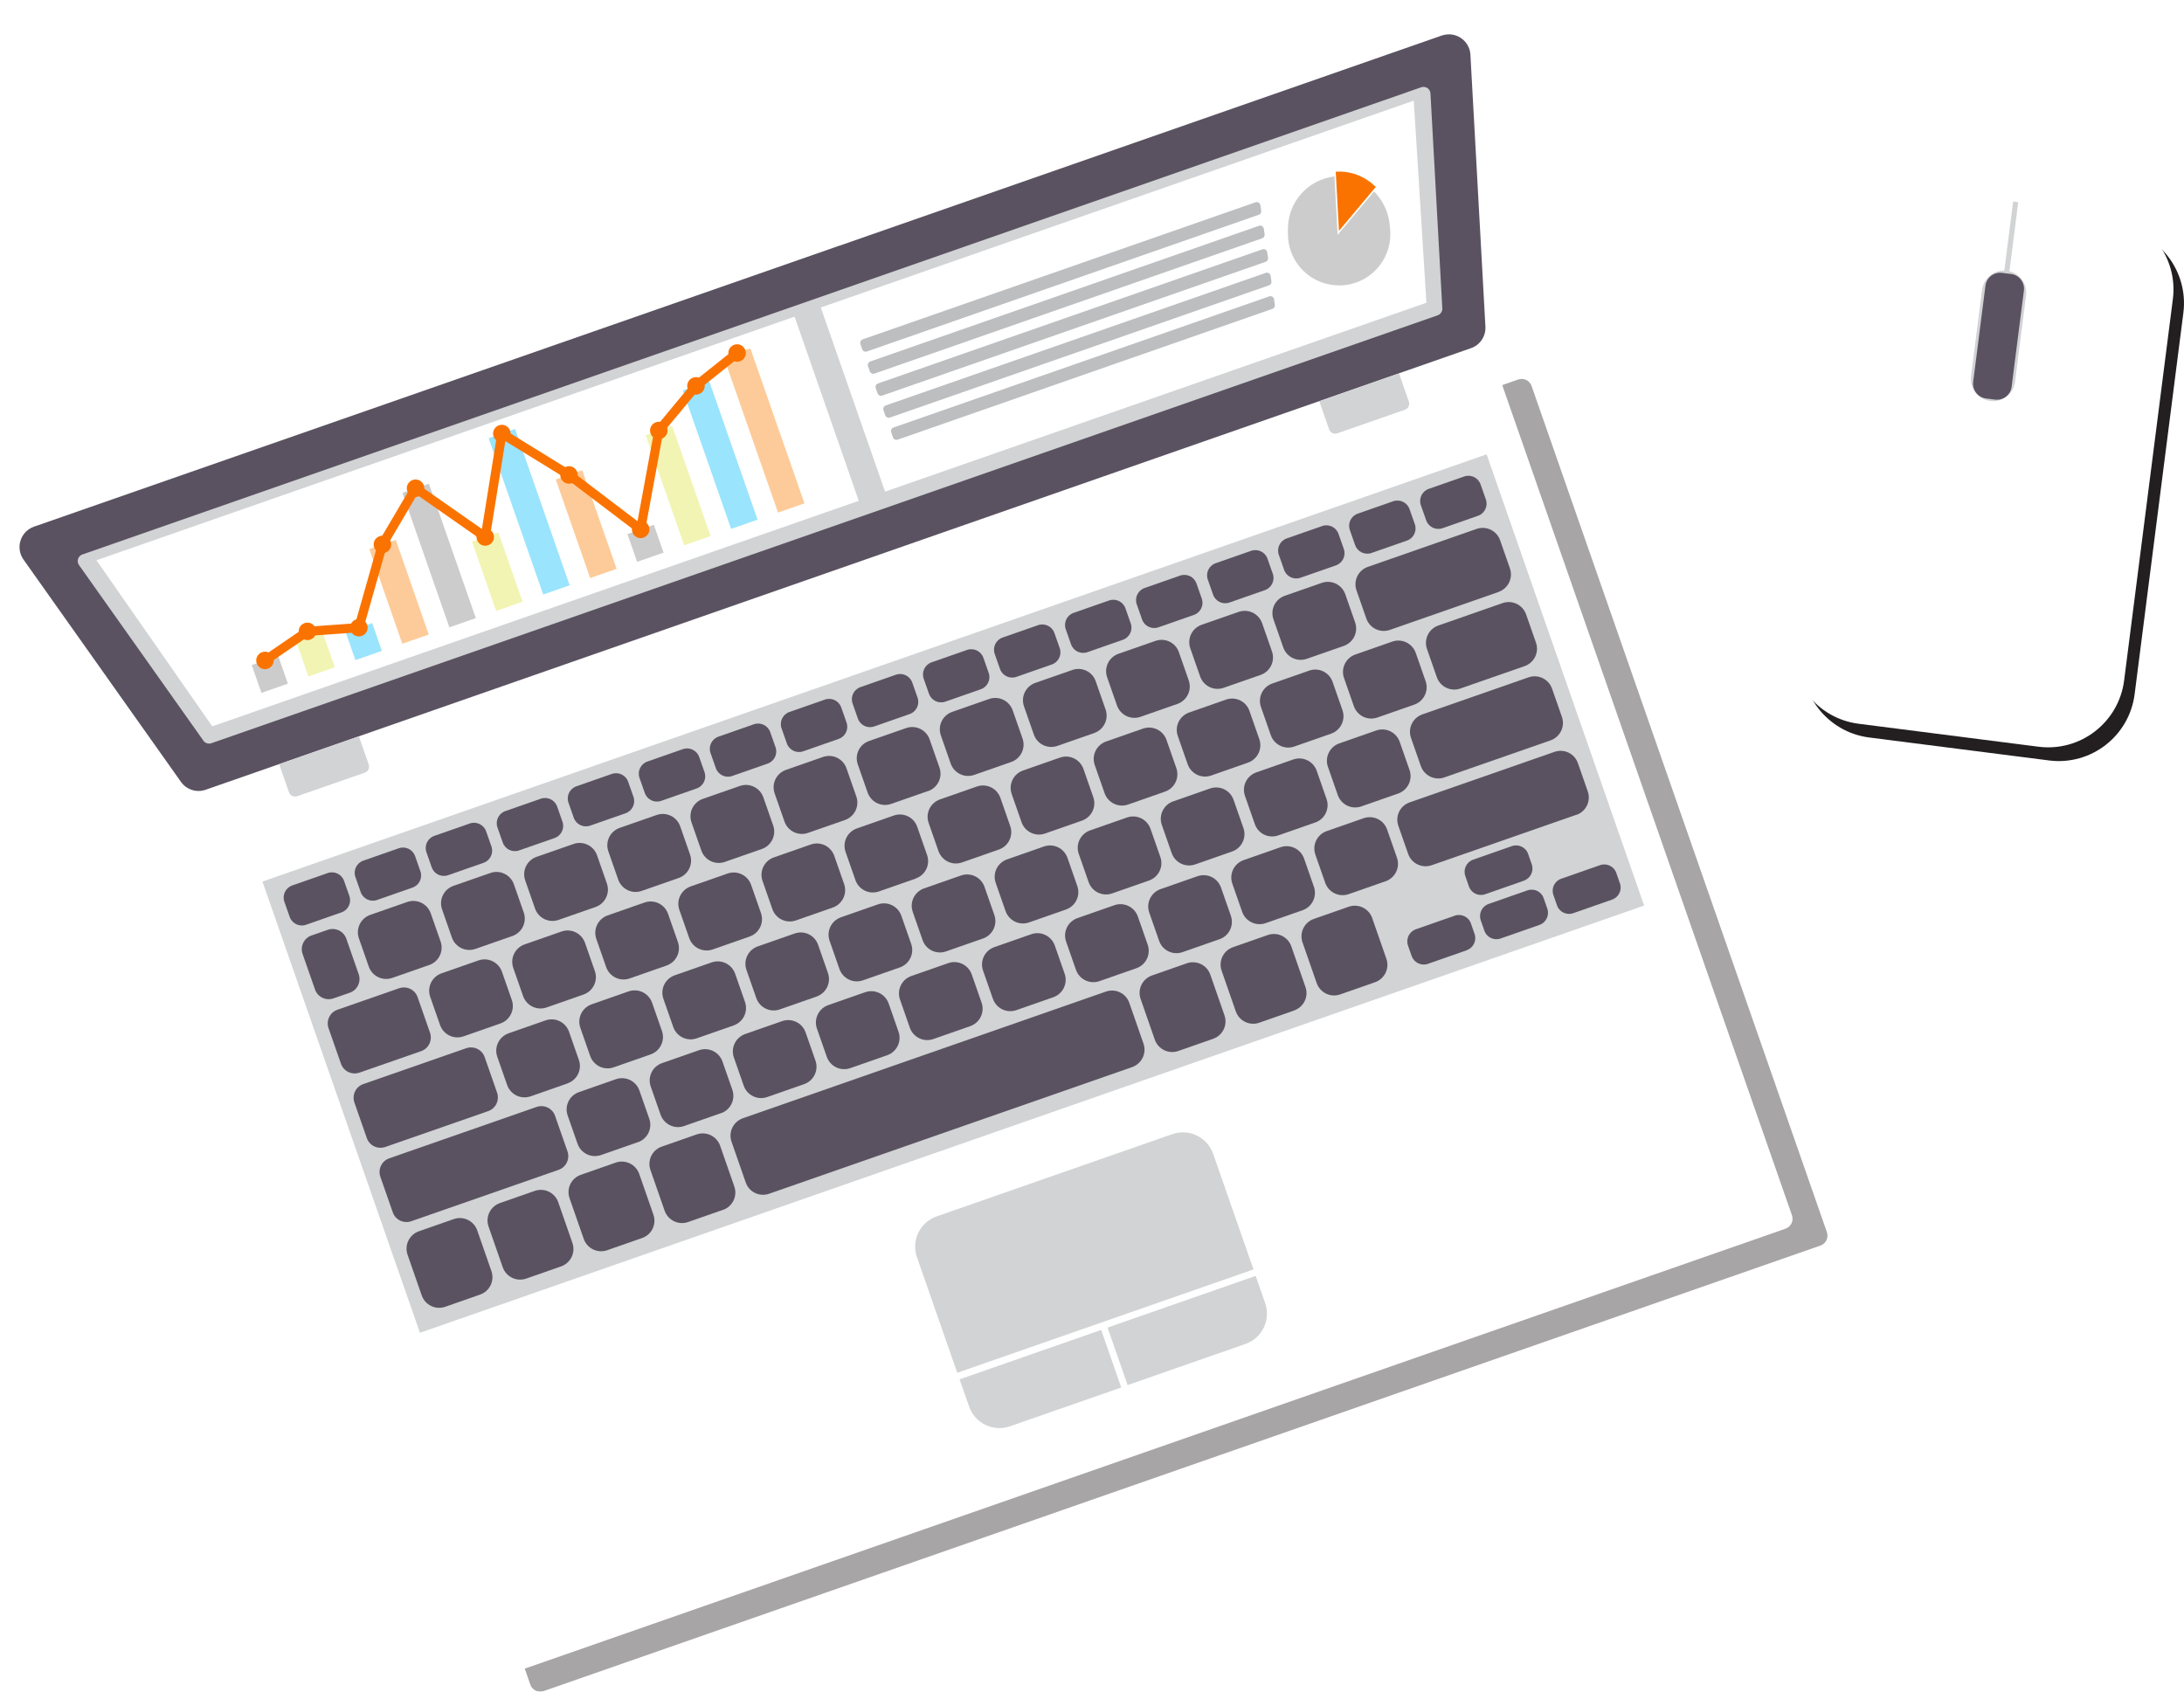 <svg id="kv_illust02" xmlns="http://www.w3.org/2000/svg" viewBox="0 0 243.23 188.41">
  <defs>
    <style>
      #kv_illust02 .cls-1 {
        isolation: isolate;
        opacity: 1;
      }

      #kv_illust02 .cls-2 {
        opacity: .4;
      }

      #kv_illust02 .cls-3 {
        fill: #f2f4b3;
      }

      #kv_illust02 .cls-3,
      #kv_illust02 .cls-4,
      #kv_illust02 .cls-5,
      #kv_illust02 .cls-6,
      #kv_illust02 .cls-7,
      #kv_illust02 .cls-8,
      #kv_illust02 .cls-9,
      #kv_illust02 .cls-10,
      #kv_illust02 .cls-11,
      #kv_illust02 .cls-12 {
        stroke-width: 0px;
      }

      #kv_illust02 .cls-4 {
        fill: #fa7300;
      }

      #kv_illust02 .cls-5 {
        fill: #9ae4fd;
      }

      #kv_illust02 .cls-6 {
        fill: #5a5261;
      }

      #kv_illust02 .cls-7 {
        fill: #231f20;
      }

      #kv_illust02 .cls-8 {
        fill: #d1d3d4;
      }

      #kv_illust02 .cls-9 {
        fill: #ccc;
      }

      #kv_illust02 .cls-10 {
        fill: #bcbec0;
      }

      #kv_illust02 .cls-11 {
        fill: #fff;
      }

      #kv_illust02 .cls-12 {
        fill: #fdcb99;
      }
    </style>
  </defs>
  <g id="_レイヤー_1-2">
    <g class="obj">
      <g id="_グループ_249" class="cls-2">
        <g id="_パス_3468">
          <path class="cls-7" d="m202.74,138.73l-142.19,49.62c-.61.21-1.28-.11-1.49-.72,0,0,0,0,0,0L26.17,93.38c-.21-.61.11-1.28.72-1.49l142.19-49.62c.61-.21,1.28.11,1.49.72l32.89,94.25c.21.61-.11,1.28-.72,1.49" />
        </g>
      </g>
      <g id="_パス_3469">
        <path class="cls-11" d="m198.86,136.85l-142.19,49.62c-.61.21-1.28-.11-1.49-.72L22.29,91.5c-.21-.61.11-1.28.72-1.49l142.18-49.62c.61-.21,1.28.11,1.49.72l32.89,94.25c.21.61-.11,1.28-.72,1.49" />
      </g>
      <g id="_パス_3470">
        <path class="cls-8" d="m139.6,141.39l-4.49-12.87c-.65-1.86-2.68-2.85-4.55-2.2,0,0,0,0,0,0l-26.24,9.16c-1.86.65-2.85,2.68-2.2,4.55,0,0,0,0,0,0l4.49,12.87,32.99-11.51Z" />
      </g>
      <g id="_パス_3471">
        <path class="cls-8" d="m122.63,148.13l-15.76,5.5,1.06,3.03c.65,1.86,2.68,2.85,4.55,2.2,0,0,0,0,0,0l12.39-4.32-2.23-6.41Z" />
      </g>
      <g id="_パス_3472">
        <path class="cls-8" d="m123.35,147.87l2.23,6.4,13.12-4.58c1.86-.65,2.85-2.68,2.2-4.55,0,0,0,0,0,0l-1.06-3.03-16.5,5.76Z" />
      </g>
      <g id="_長方形_1242">
        <rect class="cls-8" x="33.96" y="72.91" width="144.4" height="53.23" transform="translate(-26.86 40.54) rotate(-19.24)" />
      </g>
      <g id="_パス_3473">
        <path class="cls-6" d="m38.03,101.62l-3.95,1.38c-.74.26-1.56-.13-1.82-.88,0,0,0,0,0,0l-.59-1.68c-.26-.74.13-1.56.88-1.82,0,0,0,0,0,0l3.95-1.38c.74-.26,1.56.13,1.82.88,0,0,0,0,0,0l.59,1.68c.26.74-.13,1.56-.88,1.82,0,0,0,0,0,0" />
      </g>
      <g id="_パス_3474">
        <path class="cls-6" d="m45.94,98.86l-3.95,1.38c-.74.26-1.56-.13-1.82-.88,0,0,0,0,0,0l-.59-1.68c-.26-.74.13-1.56.88-1.82,0,0,0,0,0,0l3.95-1.38c.74-.26,1.56.13,1.82.88,0,0,0,0,0,0l.59,1.68c.26.74-.13,1.56-.88,1.82,0,0,0,0,0,0" />
      </g>
      <g id="_パス_3475">
        <path class="cls-6" d="m53.85,96.1l-3.95,1.38c-.74.26-1.56-.13-1.82-.88,0,0,0,0,0,0l-.59-1.68c-.26-.74.13-1.56.88-1.82,0,0,0,0,0,0l3.95-1.38c.74-.26,1.56.13,1.82.88,0,0,0,0,0,0l.59,1.68c.26.74-.13,1.56-.88,1.82,0,0,0,0,0,0" />
      </g>
      <g id="_パス_3476">
        <path class="cls-6" d="m61.76,93.34l-3.95,1.38c-.74.26-1.56-.13-1.82-.88,0,0,0,0,0,0l-.59-1.68c-.26-.74.13-1.56.88-1.82,0,0,0,0,0,0l3.95-1.38c.74-.26,1.56.13,1.82.88l.59,1.68c.26.74-.13,1.56-.88,1.82,0,0,0,0,0,0" />
      </g>
      <g id="_パス_3477">
        <path class="cls-6" d="m69.67,90.58l-3.95,1.38c-.74.26-1.56-.13-1.82-.88,0,0,0,0,0,0l-.59-1.68c-.26-.74.13-1.56.88-1.82,0,0,0,0,0,0l3.95-1.38c.74-.26,1.56.13,1.82.88,0,0,0,0,0,0l.59,1.68c.26.74-.13,1.56-.88,1.82,0,0,0,0,0,0" />
      </g>
      <g id="_パス_3478">
        <path class="cls-6" d="m77.58,87.82l-3.95,1.38c-.74.26-1.56-.13-1.82-.88,0,0,0,0,0,0l-.59-1.68c-.26-.74.13-1.56.88-1.82,0,0,0,0,0,0l3.95-1.38c.74-.26,1.56.13,1.82.88l.59,1.68c.26.74-.13,1.56-.88,1.82,0,0,0,0,0,0" />
      </g>
      <g id="_パス_3479">
        <path class="cls-6" d="m85.49,85.05l-3.95,1.38c-.74.26-1.56-.13-1.82-.88,0,0,0,0,0,0l-.59-1.68c-.26-.74.13-1.56.88-1.82,0,0,0,0,0,0l3.95-1.38c.74-.26,1.56.13,1.82.88,0,0,0,0,0,0l.59,1.68c.26.74-.13,1.56-.88,1.82,0,0,0,0,0,0" />
      </g>
      <g id="_パス_3480">
        <path class="cls-6" d="m93.4,82.3l-3.95,1.38c-.74.26-1.56-.13-1.82-.88,0,0,0,0,0,0l-.59-1.68c-.26-.74.13-1.56.88-1.82,0,0,0,0,0,0l3.95-1.38c.74-.26,1.56.13,1.82.88,0,0,0,0,0,0l.59,1.68c.26.74-.13,1.56-.88,1.82" />
      </g>
      <g id="_パス_3481">
        <path class="cls-6" d="m101.31,79.53l-3.95,1.38c-.74.26-1.56-.13-1.82-.88,0,0,0,0,0,0l-.59-1.68c-.26-.74.13-1.56.88-1.82,0,0,0,0,0,0l3.95-1.38c.74-.26,1.56.13,1.82.88,0,0,0,0,0,0l.59,1.68c.26.74-.13,1.56-.88,1.82,0,0,0,0,0,0" />
      </g>
      <g id="_パス_3482">
        <path class="cls-6" d="m109.23,76.77l-3.95,1.38c-.74.26-1.56-.13-1.82-.88,0,0,0,0,0,0l-.59-1.68c-.26-.74.13-1.56.88-1.82,0,0,0,0,0,0l3.95-1.38c.74-.26,1.56.13,1.82.88l.59,1.68c.26.74-.13,1.56-.88,1.82,0,0,0,0,0,0" />
      </g>
      <g id="_パス_3483">
        <path class="cls-6" d="m117.14,74.01l-3.95,1.38c-.74.26-1.56-.13-1.82-.88,0,0,0,0,0,0l-.59-1.68c-.26-.74.13-1.56.88-1.82,0,0,0,0,0,0l3.95-1.38c.74-.26,1.56.13,1.82.88,0,0,0,0,0,0l.59,1.68c.26.74-.13,1.56-.88,1.82,0,0,0,0,0,0" />
      </g>
      <g id="_パス_3484">
        <path class="cls-6" d="m125.05,71.26l-3.95,1.38c-.74.26-1.56-.13-1.82-.88,0,0,0,0,0,0l-.59-1.68c-.26-.74.13-1.56.88-1.82,0,0,0,0,0,0l3.95-1.38c.74-.26,1.56.13,1.82.88,0,0,0,0,0,0l.59,1.68c.26.74-.13,1.56-.88,1.82,0,0,0,0,0,0" />
      </g>
      <g id="_パス_3485">
        <path class="cls-6" d="m132.96,68.49l-3.95,1.38c-.74.26-1.56-.13-1.82-.88,0,0,0,0,0,0l-.59-1.68c-.26-.74.13-1.56.88-1.82,0,0,0,0,0,0l3.95-1.38c.74-.26,1.56.13,1.82.88,0,0,0,0,0,0l.59,1.68c.26.74-.13,1.56-.88,1.82,0,0,0,0,0,0" />
      </g>
      <g id="_パス_3486">
        <path class="cls-6" d="m140.87,65.73l-3.95,1.38c-.74.26-1.56-.13-1.82-.88,0,0,0,0,0,0l-.59-1.68c-.26-.74.13-1.56.88-1.82,0,0,0,0,0,0l3.95-1.38c.74-.26,1.56.13,1.82.88,0,0,0,0,0,0l.59,1.68c.26.74-.13,1.56-.88,1.82,0,0,0,0,0,0" />
      </g>
      <g id="_パス_3487">
        <path class="cls-6" d="m148.78,62.97l-3.95,1.38c-.74.26-1.56-.13-1.82-.88,0,0,0,0,0,0l-.59-1.68c-.26-.74.13-1.56.88-1.82,0,0,0,0,0,0l3.95-1.38c.74-.26,1.56.13,1.82.88,0,0,0,0,0,0l.59,1.68c.26.74-.13,1.56-.88,1.82,0,0,0,0,0,0" />
      </g>
      <g id="_パス_3488">
        <path class="cls-6" d="m156.69,60.21l-3.95,1.38c-.74.26-1.56-.13-1.82-.88,0,0,0,0,0,0l-.59-1.68c-.26-.74.13-1.56.88-1.82l3.95-1.38c.74-.26,1.56.13,1.82.88,0,0,0,0,0,0l.59,1.68c.26.74-.13,1.56-.88,1.82,0,0,0,0,0,0" />
      </g>
      <g id="_パス_3489">
        <path class="cls-6" d="m164.6,57.45l-3.95,1.38c-.74.26-1.56-.13-1.82-.88,0,0,0,0,0,0l-.59-1.68c-.26-.74.13-1.56.88-1.82,0,0,0,0,0,0l3.95-1.38c.74-.26,1.56.13,1.82.88,0,0,0,0,0,0l.59,1.68c.26.74-.13,1.56-.88,1.82,0,0,0,0,0,0" />
      </g>
      <g id="_パス_3490">
        <path class="cls-6" d="m53.47,144.19l-3.89,1.36c-1.07.37-2.23-.19-2.61-1.26,0,0,0,0,0,0l-1.58-4.54c-.37-1.07.19-2.23,1.26-2.61,0,0,0,0,0,0l3.89-1.36c1.07-.37,2.23.19,2.61,1.26,0,0,0,0,0,0l1.58,4.54c.37,1.07-.19,2.23-1.26,2.61,0,0,0,0,0,0" />
      </g>
      <g id="_パス_3491">
        <path class="cls-6" d="m62.49,141.05l-3.89,1.36c-1.07.37-2.23-.19-2.61-1.26l-1.58-4.54c-.37-1.07.19-2.23,1.26-2.61,0,0,0,0,0,0l3.89-1.36c1.07-.37,2.23.19,2.61,1.26,0,0,0,0,0,0l1.58,4.54c.37,1.07-.19,2.23-1.26,2.61,0,0,0,0,0,0" />
      </g>
      <g id="_パス_3492">
        <path class="cls-6" d="m71.51,137.89l-3.89,1.36c-1.07.37-2.23-.19-2.61-1.26,0,0,0,0,0,0l-1.58-4.54c-.37-1.07.19-2.23,1.26-2.6l3.89-1.36c1.07-.37,2.23.19,2.61,1.26l1.58,4.54c.37,1.07-.19,2.23-1.26,2.6,0,0,0,0,0,0" />
      </g>
      <g id="_パス_3493">
        <path class="cls-6" d="m80.52,134.75l-3.89,1.36c-1.07.37-2.23-.19-2.61-1.26,0,0,0,0,0,0l-1.58-4.54c-.37-1.07.19-2.23,1.26-2.6,0,0,0,0,0,0l3.89-1.36c1.07-.37,2.23.19,2.61,1.26l1.58,4.54c.37,1.07-.19,2.23-1.26,2.61,0,0,0,0,0,0" />
      </g>
      <g id="_パス_3494">
        <path class="cls-6" d="m135.11,115.7l-3.89,1.36c-1.07.37-2.23-.19-2.61-1.26,0,0,0,0,0,0l-1.58-4.54c-.37-1.07.19-2.23,1.26-2.61,0,0,0,0,0,0l3.89-1.36c1.07-.37,2.23.19,2.61,1.26l1.58,4.54c.37,1.07-.19,2.23-1.26,2.61,0,0,0,0,0,0" />
      </g>
      <g id="_パス_3495">
        <path class="cls-6" d="m144.13,112.55l-3.89,1.36c-1.07.37-2.23-.19-2.61-1.26,0,0,0,0,0,0l-1.58-4.54c-.37-1.07.19-2.23,1.26-2.61,0,0,0,0,0,0l3.89-1.36c1.07-.37,2.23.19,2.61,1.26,0,0,0,0,0,0l1.58,4.54c.37,1.07-.19,2.23-1.26,2.6" />
      </g>
      <g id="_パス_3496">
        <path class="cls-6" d="m153.14,109.4l-3.89,1.36c-1.07.37-2.23-.19-2.61-1.26,0,0,0,0,0,0l-1.58-4.54c-.37-1.07.19-2.23,1.26-2.61,0,0,0,0,0,0l3.89-1.36c1.07-.37,2.23.19,2.61,1.26,0,0,0,0,0,0l1.58,4.54c.37,1.07-.19,2.23-1.26,2.61,0,0,0,0,0,0" />
      </g>
      <g id="_パス_3497">
        <path class="cls-6" d="m126.09,118.85l-40.44,14.11c-1.07.37-2.23-.19-2.6-1.26,0,0,0,0,0,0l-1.58-4.54c-.37-1.07.19-2.23,1.26-2.61,0,0,0,0,0,0l40.44-14.11c1.07-.37,2.23.19,2.6,1.26l1.58,4.54c.37,1.07-.19,2.23-1.26,2.61,0,0,0,0,0,0" />
      </g>
      <g id="_パス_3498">
        <path class="cls-6" d="m169.72,98.09l-4.32,1.51c-.74.26-1.56-.13-1.81-.88h0l-.4-1.15c-.26-.74.13-1.56.87-1.82,0,0,0,0,0,0l4.32-1.51c.74-.26,1.56.13,1.81.88h0l.4,1.15c.26.74-.13,1.56-.88,1.82" />
      </g>
      <g id="_パス_3499">
        <path class="cls-6" d="m171.44,103.02l-4.32,1.51c-.74.26-1.56-.13-1.81-.88h0l-.4-1.15c-.26-.74.13-1.56.88-1.82l4.32-1.51c.74-.26,1.56.13,1.81.88h0l.4,1.15c.26.74-.13,1.56-.88,1.82" />
      </g>
      <g id="_パス_3500">
        <path class="cls-6" d="m163.35,105.84l-4.32,1.51c-.74.26-1.56-.13-1.82-.88l-.4-1.15c-.26-.74.13-1.56.88-1.82l4.32-1.51c.74-.26,1.56.13,1.81.88h0l.4,1.15c.26.74-.13,1.56-.88,1.81h0" />
      </g>
      <g id="_パス_3501">
        <path class="cls-6" d="m179.53,100.2l-4.32,1.51c-.74.26-1.56-.13-1.81-.88h0l-.4-1.15c-.26-.74.13-1.56.88-1.81l4.32-1.51c.74-.26,1.56.13,1.81.88h0l.4,1.15c.26.74-.13,1.55-.88,1.81" />
      </g>
      <g id="_パス_3502">
        <path class="cls-6" d="m38.95,110.57l-1.81.63c-.85.29-1.77-.15-2.06-1h0s-1.38-3.95-1.38-3.95c-.29-.85.15-1.77,1-2.06,0,0,0,0,0,0l1.81-.63c.85-.29,1.77.15,2.06,1h0s1.38,3.95,1.38,3.95c.29.85-.15,1.77-1,2.06,0,0,0,0,0,0" />
      </g>
      <g id="_パス_3503">
        <path class="cls-6" d="m47.81,107.48l-4.13,1.44c-1.07.37-2.23-.19-2.61-1.26l-1.1-3.15c-.37-1.07.19-2.23,1.26-2.61,0,0,0,0,0,0l4.13-1.44c1.07-.37,2.23.19,2.61,1.26,0,0,0,0,0,0l1.1,3.15c.37,1.07-.19,2.23-1.26,2.61,0,0,0,0,0,0" />
      </g>
      <g id="_パス_3504">
        <path class="cls-6" d="m57.07,104.25l-4.13,1.44c-1.07.37-2.23-.19-2.61-1.26l-1.1-3.15c-.37-1.07.19-2.23,1.26-2.61,0,0,0,0,0,0l4.13-1.44c1.07-.37,2.23.19,2.61,1.26,0,0,0,0,0,0l1.1,3.15c.37,1.07-.19,2.23-1.26,2.61,0,0,0,0,0,0" />
      </g>
      <g id="_パス_3505">
        <path class="cls-6" d="m66.33,101.02l-4.13,1.44c-1.07.37-2.23-.19-2.61-1.26,0,0,0,0,0,0l-1.1-3.15c-.37-1.07.19-2.23,1.26-2.61,0,0,0,0,0,0l4.13-1.44c1.07-.37,2.23.19,2.61,1.26l1.1,3.15c.37,1.07-.19,2.23-1.26,2.61,0,0,0,0,0,0" />
      </g>
      <g id="_パス_3506">
        <path class="cls-6" d="m75.59,97.79l-4.13,1.44c-1.07.37-2.23-.19-2.61-1.26l-1.1-3.15c-.37-1.07.19-2.23,1.26-2.61,0,0,0,0,0,0l4.13-1.44c1.07-.37,2.23.19,2.61,1.26l1.1,3.15c.37,1.07-.19,2.23-1.26,2.61,0,0,0,0,0,0" />
      </g>
      <g id="_パス_3507">
        <path class="cls-6" d="m84.85,94.56l-4.13,1.44c-1.07.37-2.23-.19-2.61-1.26,0,0,0,0,0,0l-1.1-3.15c-.37-1.07.19-2.23,1.26-2.61,0,0,0,0,0,0l4.13-1.44c1.07-.37,2.23.19,2.61,1.26,0,0,0,0,0,0l1.1,3.15c.37,1.07-.19,2.23-1.26,2.61,0,0,0,0,0,0" />
      </g>
      <g id="_パス_3508">
        <path class="cls-6" d="m94.11,91.33l-4.13,1.44c-1.07.37-2.23-.19-2.61-1.26l-1.1-3.15c-.37-1.07.19-2.23,1.26-2.61l4.13-1.44c1.07-.37,2.23.19,2.61,1.26,0,0,0,0,0,0l1.1,3.15c.37,1.07-.19,2.23-1.26,2.61,0,0,0,0,0,0" />
      </g>
      <g id="_パス_3509">
        <path class="cls-6" d="m103.37,88.1l-4.13,1.44c-1.07.37-2.23-.19-2.61-1.26,0,0,0,0,0,0l-1.1-3.15c-.37-1.07.19-2.23,1.26-2.6l4.13-1.44c1.07-.37,2.23.19,2.61,1.26l1.1,3.15c.37,1.07-.19,2.23-1.26,2.61,0,0,0,0,0,0" />
      </g>
      <g id="_パス_3510">
        <path class="cls-6" d="m112.62,84.87l-4.13,1.44c-1.07.37-2.23-.19-2.61-1.26,0,0,0,0,0,0l-1.1-3.15c-.37-1.07.19-2.23,1.26-2.61l4.13-1.44c1.07-.37,2.23.19,2.61,1.26,0,0,0,0,0,0l1.1,3.15c.37,1.07-.19,2.23-1.26,2.61,0,0,0,0,0,0" />
      </g>
      <g id="_パス_3511">
        <path class="cls-6" d="m121.88,81.64l-4.13,1.44c-1.07.37-2.23-.19-2.61-1.26,0,0,0,0,0,0l-1.1-3.15c-.37-1.07.19-2.23,1.26-2.61,0,0,0,0,0,0l4.13-1.44c1.07-.37,2.23.19,2.6,1.26,0,0,0,0,0,0l1.1,3.15c.37,1.07-.19,2.23-1.26,2.61,0,0,0,0,0,0" />
      </g>
      <g id="_パス_3512">
        <path class="cls-6" d="m131.14,78.4l-4.13,1.44c-1.07.37-2.23-.19-2.61-1.26,0,0,0,0,0,0l-1.1-3.15c-.37-1.07.19-2.23,1.26-2.61,0,0,0,0,0,0l4.13-1.44c1.07-.37,2.23.19,2.6,1.26l1.1,3.15c.37,1.07-.19,2.23-1.26,2.61,0,0,0,0,0,0" />
      </g>
      <g id="_パス_3513">
        <path class="cls-6" d="m140.4,75.17l-4.13,1.44c-1.07.37-2.23-.19-2.61-1.26,0,0,0,0,0,0l-1.1-3.15c-.37-1.07.19-2.23,1.26-2.61l4.13-1.44c1.07-.37,2.23.19,2.61,1.26l1.1,3.15c.37,1.07-.19,2.23-1.26,2.61,0,0,0,0,0,0" />
      </g>
      <g id="_パス_3514">
        <path class="cls-6" d="m149.66,71.94l-4.13,1.44c-1.07.37-2.23-.19-2.61-1.26,0,0,0,0,0,0l-1.1-3.15c-.37-1.07.19-2.23,1.26-2.61,0,0,0,0,0,0l4.13-1.44c1.07-.37,2.23.19,2.61,1.26,0,0,0,0,0,0l1.1,3.15c.37,1.07-.19,2.23-1.26,2.61,0,0,0,0,0,0" />
      </g>
      <g id="_パス_3515">
        <path class="cls-6" d="m166.9,65.93l-12.12,4.23c-1.07.37-2.23-.19-2.61-1.26,0,0,0,0,0,0l-1.1-3.15c-.37-1.07.19-2.23,1.26-2.61,0,0,0,0,0,0l12.12-4.23c1.07-.37,2.23.19,2.61,1.25,0,0,0,0,0,0l1.1,3.15c.37,1.07-.19,2.23-1.26,2.61" />
      </g>
      <g id="_パス_3516">
        <path class="cls-6" d="m46.89,117.08l-6.86,2.39c-.85.29-1.77-.15-2.06-1h0s-1.38-3.95-1.38-3.95c-.29-.85.15-1.77,1-2.06,0,0,0,0,0,0l6.86-2.39c.85-.29,1.77.15,2.06,1h0s1.38,3.95,1.38,3.95c.29.85-.15,1.77-1,2.06,0,0,0,0,0,0" />
      </g>
      <g id="_パス_3517">
        <path class="cls-6" d="m55.74,113.99l-4.12,1.44c-1.07.37-2.23-.19-2.61-1.26l-1.1-3.15c-.37-1.07.19-2.23,1.26-2.61l4.12-1.44c1.07-.37,2.23.19,2.61,1.26l1.1,3.15c.37,1.07-.19,2.23-1.26,2.61,0,0,0,0,0,0" />
      </g>
      <g id="_パス_3518">
        <path class="cls-6" d="m64.99,110.77l-4.12,1.44c-1.07.37-2.23-.19-2.61-1.26,0,0,0,0,0,0l-1.1-3.15c-.37-1.07.19-2.23,1.26-2.61,0,0,0,0,0,0l4.12-1.44c1.07-.37,2.23.19,2.61,1.26,0,0,0,0,0,0l1.1,3.15c.37,1.07-.19,2.23-1.26,2.61,0,0,0,0,0,0" />
      </g>
      <g id="_パス_3519">
        <path class="cls-6" d="m74.24,107.54l-4.12,1.44c-1.07.37-2.23-.19-2.61-1.26,0,0,0,0,0,0l-1.1-3.15c-.37-1.07.19-2.23,1.26-2.61,0,0,0,0,0,0l4.12-1.44c1.07-.37,2.23.19,2.61,1.26l1.1,3.15c.37,1.07-.19,2.23-1.26,2.61,0,0,0,0,0,0" />
      </g>
      <g id="_パス_3520">
        <path class="cls-6" d="m83.49,104.31l-4.12,1.44c-1.07.37-2.23-.19-2.61-1.26,0,0,0,0,0,0l-1.1-3.15c-.37-1.07.19-2.23,1.26-2.61,0,0,0,0,0,0l4.12-1.44c1.07-.37,2.23.19,2.61,1.26,0,0,0,0,0,0l1.1,3.15c.37,1.07-.19,2.23-1.26,2.61" />
      </g>
      <g id="_パス_3521">
        <path class="cls-6" d="m92.75,101.08l-4.12,1.44c-1.07.37-2.23-.19-2.61-1.26,0,0,0,0,0,0l-1.1-3.15c-.37-1.07.19-2.23,1.26-2.61,0,0,0,0,0,0l4.12-1.44c1.07-.37,2.23.19,2.61,1.26l1.1,3.15c.37,1.07-.19,2.23-1.26,2.61,0,0,0,0,0,0" />
      </g>
      <g id="_パス_3522">
        <path class="cls-6" d="m102,97.85l-4.12,1.44c-1.07.37-2.23-.19-2.61-1.26,0,0,0,0,0,0l-1.1-3.15c-.37-1.07.19-2.23,1.26-2.61,0,0,0,0,0,0l4.12-1.44c1.07-.37,2.23.19,2.6,1.26l1.1,3.15c.37,1.07-.19,2.23-1.26,2.6" />
      </g>
      <g id="_パス_3523">
        <path class="cls-6" d="m111.25,94.62l-4.12,1.44c-1.07.37-2.23-.19-2.61-1.26,0,0,0,0,0,0l-1.1-3.15c-.37-1.07.19-2.23,1.26-2.61l4.12-1.44c1.07-.37,2.23.19,2.61,1.26,0,0,0,0,0,0l1.1,3.15c.37,1.07-.19,2.23-1.26,2.61,0,0,0,0,0,0" />
      </g>
      <g id="_パス_3524">
        <path class="cls-6" d="m120.5,91.4l-4.12,1.44c-1.07.37-2.23-.19-2.61-1.26,0,0,0,0,0,0l-1.1-3.15c-.37-1.07.19-2.23,1.26-2.61,0,0,0,0,0,0l4.12-1.44c1.07-.37,2.23.19,2.61,1.26,0,0,0,0,0,0l1.1,3.15c.37,1.07-.19,2.23-1.26,2.61,0,0,0,0,0,0" />
      </g>
      <g id="_パス_3525">
        <path class="cls-6" d="m129.75,88.17l-4.12,1.44c-1.07.37-2.23-.19-2.61-1.26,0,0,0,0,0,0l-1.1-3.15c-.37-1.07.19-2.23,1.26-2.61l4.12-1.44c1.07-.37,2.23.19,2.61,1.26,0,0,0,0,0,0l1.1,3.15c.37,1.07-.19,2.23-1.26,2.61,0,0,0,0,0,0" />
      </g>
      <g id="_パス_3526">
        <path class="cls-6" d="m139,84.94l-4.12,1.44c-1.07.37-2.23-.19-2.61-1.26,0,0,0,0,0,0l-1.1-3.15c-.37-1.07.19-2.23,1.26-2.61,0,0,0,0,0,0l4.12-1.44c1.07-.37,2.23.19,2.6,1.26l1.1,3.15c.37,1.07-.19,2.23-1.26,2.61,0,0,0,0,0,0" />
      </g>
      <g id="_パス_3527">
        <path class="cls-6" d="m148.26,81.71l-4.12,1.44c-1.07.37-2.23-.19-2.61-1.26,0,0,0,0,0,0l-1.1-3.15c-.37-1.07.19-2.23,1.26-2.61,0,0,0,0,0,0l4.12-1.44c1.07-.37,2.23.19,2.6,1.26l1.1,3.15c.37,1.07-.19,2.23-1.26,2.61,0,0,0,0,0,0" />
      </g>
      <g id="_パス_3528">
        <path class="cls-6" d="m157.51,78.48l-4.12,1.44c-1.07.37-2.23-.19-2.61-1.26,0,0,0,0,0,0l-1.1-3.15c-.37-1.07.19-2.23,1.26-2.61,0,0,0,0,0,0l4.12-1.44c1.07-.37,2.23.19,2.61,1.26,0,0,0,0,0,0l1.1,3.15c.37,1.07-.19,2.23-1.26,2.61,0,0,0,0,0,0" />
      </g>
      <g id="_パス_3529">
        <path class="cls-6" d="m169.8,74.19l-7.17,2.5c-1.07.37-2.23-.19-2.61-1.26h0s-1.1-3.15-1.1-3.15c-.37-1.07.19-2.23,1.26-2.61,0,0,0,0,0,0l7.17-2.5c1.07-.37,2.23.19,2.61,1.26h0s1.1,3.15,1.1,3.15c.37,1.07-.19,2.23-1.26,2.61" />
      </g>
      <g id="_パス_3530">
        <path class="cls-6" d="m54.36,123.76l-11.45,3.99c-.85.29-1.77-.15-2.06-1h0s-1.38-3.95-1.38-3.95c-.29-.85.15-1.77,1-2.06,0,0,0,0,0,0l11.45-3.99c.85-.29,1.77.15,2.06,1h0s1.38,3.95,1.38,3.95c.29.85-.15,1.77-1,2.06,0,0,0,0,0,0" />
      </g>
      <g id="_パス_3531">
        <path class="cls-6" d="m63.21,120.67l-4.12,1.44c-1.07.37-2.23-.19-2.61-1.26,0,0,0,0,0,0l-1.1-3.15c-.37-1.07.19-2.23,1.26-2.61,0,0,0,0,0,0l4.12-1.44c1.07-.37,2.23.19,2.61,1.26l1.1,3.15c.37,1.07-.19,2.23-1.26,2.6" />
      </g>
      <g id="_パス_3532">
        <path class="cls-6" d="m72.46,117.44l-4.12,1.44c-1.07.37-2.23-.19-2.61-1.26,0,0,0,0,0,0l-1.1-3.15c-.37-1.07.19-2.23,1.26-2.61,0,0,0,0,0,0l4.12-1.44c1.07-.37,2.23.19,2.61,1.26,0,0,0,0,0,0l1.1,3.15c.37,1.07-.19,2.23-1.26,2.61,0,0,0,0,0,0" />
      </g>
      <g id="_パス_3533">
        <path class="cls-6" d="m81.71,114.21l-4.12,1.44c-1.07.37-2.23-.19-2.61-1.26,0,0,0,0,0,0l-1.1-3.15c-.37-1.07.19-2.23,1.26-2.61,0,0,0,0,0,0l4.12-1.44c1.07-.37,2.23.19,2.61,1.26l1.1,3.15c.37,1.07-.19,2.23-1.26,2.61,0,0,0,0,0,0" />
      </g>
      <g id="_パス_3534">
        <path class="cls-6" d="m90.96,110.99l-4.12,1.44c-1.07.37-2.23-.19-2.61-1.26l-1.1-3.15c-.37-1.07.19-2.23,1.26-2.61,0,0,0,0,0,0l4.12-1.44c1.07-.37,2.23.19,2.6,1.26h0s1.1,3.15,1.1,3.15c.37,1.07-.19,2.23-1.26,2.61,0,0,0,0,0,0" />
      </g>
      <g id="_パス_3535">
        <path class="cls-6" d="m100.22,107.75l-4.12,1.44c-1.07.37-2.23-.19-2.61-1.26l-1.1-3.15c-.37-1.07.19-2.23,1.26-2.61,0,0,0,0,0,0l4.12-1.44c1.07-.37,2.23.19,2.61,1.26,0,0,0,0,0,0l1.1,3.15c.37,1.07-.19,2.23-1.26,2.61,0,0,0,0,0,0" />
      </g>
      <g id="_パス_3536">
        <path class="cls-6" d="m109.47,104.53l-4.12,1.44c-1.07.37-2.23-.19-2.6-1.26l-1.1-3.15c-.37-1.07.19-2.23,1.26-2.61,0,0,0,0,0,0l4.12-1.44c1.07-.37,2.23.19,2.61,1.26l1.1,3.15c.37,1.07-.19,2.23-1.26,2.61,0,0,0,0,0,0" />
      </g>
      <g id="_パス_3537">
        <path class="cls-6" d="m118.72,101.3l-4.12,1.44c-1.07.37-2.23-.19-2.61-1.26,0,0,0,0,0,0l-1.1-3.15c-.37-1.07.19-2.23,1.26-2.61,0,0,0,0,0,0l4.12-1.44c1.07-.37,2.23.19,2.61,1.26,0,0,0,0,0,0l1.1,3.15c.37,1.07-.19,2.23-1.26,2.61" />
      </g>
      <g id="_パス_3538">
        <path class="cls-6" d="m127.97,98.07l-4.12,1.44c-1.07.37-2.23-.19-2.61-1.26,0,0,0,0,0,0l-1.1-3.15c-.37-1.07.19-2.23,1.26-2.61l4.12-1.44c1.07-.37,2.23.19,2.61,1.26,0,0,0,0,0,0l1.1,3.15c.37,1.07-.19,2.23-1.26,2.61,0,0,0,0,0,0" />
      </g>
      <g id="_パス_3539">
        <path class="cls-6" d="m137.22,94.84l-4.12,1.44c-1.07.37-2.23-.19-2.61-1.26l-1.1-3.15c-.37-1.07.19-2.23,1.26-2.61,0,0,0,0,0,0l4.12-1.44c1.07-.37,2.23.19,2.61,1.26,0,0,0,0,0,0l1.1,3.15c.37,1.07-.19,2.23-1.26,2.61" />
      </g>
      <g id="_パス_3540">
        <path class="cls-6" d="m146.47,91.61l-4.12,1.44c-1.07.37-2.23-.19-2.6-1.26l-1.1-3.15c-.37-1.07.19-2.23,1.26-2.61,0,0,0,0,0,0l4.12-1.44c1.07-.37,2.23.19,2.61,1.26,0,0,0,0,0,0l1.1,3.15c.37,1.07-.19,2.23-1.26,2.61" />
      </g>
      <g id="_パス_3541">
        <path class="cls-6" d="m155.72,88.38l-4.12,1.44c-1.07.37-2.23-.19-2.61-1.26,0,0,0,0,0,0l-1.1-3.15c-.37-1.07.19-2.23,1.26-2.61l4.12-1.44c1.07-.37,2.23.19,2.61,1.26l1.1,3.15c.37,1.07-.19,2.23-1.26,2.61,0,0,0,0,0,0" />
      </g>
      <g id="_パス_3542">
        <path class="cls-6" d="m172.69,82.46l-11.84,4.13c-1.07.37-2.23-.19-2.61-1.26,0,0,0,0,0,0l-1.1-3.15c-.37-1.07.19-2.23,1.26-2.61,0,0,0,0,0,0l11.84-4.13c1.07-.37,2.23.19,2.61,1.26,0,0,0,0,0,0l1.1,3.15c.37,1.07-.19,2.23-1.26,2.61,0,0,0,0,0,0" />
      </g>
      <g id="_パス_3543">
        <path class="cls-6" d="m62.2,130.3l-16.4,5.72c-.85.29-1.77-.15-2.06-1h0s-1.38-3.95-1.38-3.95c-.29-.85.15-1.77,1-2.06,0,0,0,0,0,0l16.4-5.72c.85-.29,1.77.15,2.06,1h0s1.38,3.95,1.38,3.95c.29.85-.15,1.77-1,2.06,0,0,0,0,0,0" />
      </g>
      <g id="_パス_3544">
        <path class="cls-6" d="m71.05,127.21l-4.12,1.44c-1.07.37-2.23-.19-2.61-1.26,0,0,0,0,0,0l-1.1-3.15c-.37-1.07.19-2.23,1.26-2.6l4.12-1.44c1.07-.37,2.23.19,2.61,1.26,0,0,0,0,0,0l1.1,3.15c.37,1.07-.19,2.23-1.26,2.61,0,0,0,0,0,0" />
      </g>
      <g id="_パス_3545">
        <path class="cls-6" d="m80.3,123.98l-4.12,1.44c-1.07.37-2.23-.19-2.61-1.26,0,0,0,0,0,0l-1.1-3.15c-.37-1.07.19-2.23,1.26-2.6l4.12-1.44c1.07-.37,2.23.19,2.61,1.26,0,0,0,0,0,0l1.1,3.15c.37,1.07-.19,2.23-1.26,2.61" />
      </g>
      <g id="_パス_3546">
        <path class="cls-6" d="m89.56,120.75l-4.12,1.44c-1.07.37-2.23-.19-2.61-1.26,0,0,0,0,0,0l-1.1-3.15c-.37-1.07.19-2.23,1.26-2.61,0,0,0,0,0,0l4.12-1.44c1.07-.37,2.23.19,2.61,1.26,0,0,0,0,0,0l1.1,3.15c.37,1.07-.19,2.23-1.26,2.61,0,0,0,0,0,0" />
      </g>
      <g id="_パス_3547">
        <path class="cls-6" d="m98.81,117.53l-4.12,1.44c-1.07.37-2.23-.19-2.61-1.26,0,0,0,0,0,0l-1.1-3.15c-.37-1.07.19-2.23,1.26-2.61l4.12-1.44c1.07-.37,2.23.19,2.61,1.26,0,0,0,0,0,0l1.1,3.15c.37,1.07-.19,2.23-1.26,2.61,0,0,0,0,0,0" />
      </g>
      <g id="_パス_3548">
        <path class="cls-6" d="m108.06,114.29l-4.12,1.44c-1.07.37-2.23-.19-2.61-1.26,0,0,0,0,0,0l-1.1-3.15c-.37-1.07.19-2.23,1.26-2.61,0,0,0,0,0,0l4.12-1.44c1.07-.37,2.23.19,2.61,1.26l1.1,3.15c.37,1.07-.19,2.23-1.26,2.61,0,0,0,0,0,0" />
      </g>
      <g id="_パス_3549">
        <path class="cls-6" d="m117.31,111.07l-4.12,1.44c-1.07.37-2.23-.19-2.61-1.26,0,0,0,0,0,0l-1.1-3.15c-.37-1.07.19-2.23,1.26-2.61,0,0,0,0,0,0l4.12-1.44c1.07-.37,2.23.19,2.61,1.26,0,0,0,0,0,0l1.1,3.15c.37,1.07-.19,2.23-1.26,2.61,0,0,0,0,0,0" />
      </g>
      <g id="_パス_3550">
        <path class="cls-6" d="m126.56,107.84l-4.12,1.44c-1.07.37-2.23-.19-2.61-1.26,0,0,0,0,0,0l-1.1-3.15c-.37-1.07.19-2.23,1.26-2.61,0,0,0,0,0,0l4.12-1.44c1.07-.37,2.23.19,2.61,1.26,0,0,0,0,0,0l1.1,3.15c.37,1.07-.19,2.23-1.26,2.61,0,0,0,0,0,0" />
      </g>
      <g id="_パス_3551">
        <path class="cls-6" d="m135.81,104.61l-4.12,1.44c-1.07.37-2.23-.19-2.6-1.26l-1.1-3.15c-.37-1.07.19-2.23,1.26-2.61,0,0,0,0,0,0l4.12-1.44c1.07-.37,2.23.19,2.61,1.26,0,0,0,0,0,0l1.1,3.15c.37,1.07-.19,2.23-1.26,2.61" />
      </g>
      <g id="_パス_3552">
        <path class="cls-6" d="m145.07,101.38l-4.12,1.44c-1.07.37-2.23-.19-2.61-1.26l-1.1-3.15c-.37-1.07.19-2.23,1.26-2.61,0,0,0,0,0,0l4.12-1.44c1.07-.37,2.23.19,2.61,1.26l1.1,3.15c.37,1.07-.19,2.23-1.26,2.61,0,0,0,0,0,0" />
      </g>
      <g id="_パス_3553">
        <path class="cls-6" d="m154.32,98.15l-4.12,1.44c-1.07.37-2.23-.19-2.61-1.26,0,0,0,0,0,0l-1.1-3.15c-.37-1.07.19-2.23,1.26-2.61,0,0,0,0,0,0l4.12-1.44c1.07-.37,2.23.19,2.61,1.26h0s1.1,3.15,1.1,3.15c.37,1.07-.19,2.23-1.26,2.61,0,0,0,0,0,0" />
      </g>
      <g id="_パス_3554">
        <path class="cls-6" d="m175.58,90.74l-16.14,5.63c-1.07.37-2.23-.19-2.61-1.25,0,0,0,0,0,0l-1.1-3.15c-.37-1.07.19-2.23,1.26-2.6l16.14-5.63c1.07-.37,2.23.19,2.6,1.26h0s1.1,3.15,1.1,3.15c.37,1.07-.19,2.23-1.26,2.61" />
      </g>
      <g id="_パス_3555">
        <path class="cls-11" d="m92.46,23.84l-22.91,8L1.65,55.53c-1.26.43-1.94,1.8-1.51,3.07.07.22.18.42.31.61l17.63,24.71c.63.88,1.77,1.23,2.79.87l59.87-20.89,22.91-8,59.87-20.89c1.02-.35,1.69-1.34,1.64-2.42l-1.57-30.31c-.08-1.33-1.22-2.35-2.56-2.27-.23.01-.46.06-.67.14l-67.9,23.69Z" />
      </g>
      <g id="_パス_3556">
        <path class="cls-6" d="m93.49,27.36l-22.63,7.9L3.79,58.66c-1.26.44-1.92,1.82-1.48,3.07.07.21.18.42.31.6l17.53,24.75c.62.88,1.75,1.24,2.76.88l59.14-20.64,22.63-7.9,59.14-20.64c1.02-.35,1.67-1.34,1.61-2.41l-1.67-30.27c-.07-1.33-1.21-2.35-2.54-2.27-.22.01-.44.06-.66.13l-67.08,23.41Z" />
      </g>
      <g id="_パス_3557">
        <path class="cls-8" d="m31.09,85.11l1.09,3.13c.13.38.54.57.92.44l7.52-2.62c.38-.13.57-.54.44-.92l-1.09-3.13-8.88,3.1Z" />
      </g>
      <g id="_パス_3558">
        <path class="cls-8" d="m146.93,44.69l1.09,3.13c.13.38.54.57.92.44l7.52-2.62c.38-.13.57-.54.44-.92l-1.09-3.13-8.88,3.1Z" />
      </g>
      <g id="_パス_3559">
        <path class="cls-8" d="m22.65,82.49l-13.85-19.55c-.25-.35-.17-.84.18-1.08.06-.04.12-.08.19-.1L158.28,9.72c.41-.14.85.07.99.48.02.07.04.14.04.21l1.32,23.93c.02.35-.19.66-.52.78L23.54,82.78c-.33.11-.69,0-.89-.28" />
      </g>
      <g id="_パス_3560">
        <polygon class="cls-11" points="88.49 35.27 10.74 62.4 23.64 80.9 95.64 55.78 88.49 35.27" />
      </g>
      <g id="_パス_3561">
        <polygon class="cls-11" points="91.41 34.25 98.57 54.76 158.86 33.72 157.45 11.21 91.41 34.25" />
      </g>
      <g id="_パス_3562">
        <path class="cls-10" d="m140.37,22.86l.09.62c.03.19-.08.38-.27.44l-43.65,15.23c-.21.07-.45-.04-.52-.25,0,0,0,0,0,0l-.2-.58c-.07-.21.04-.45.25-.52,0,0,0,0,0,0l43.76-15.27c.21-.07.45.04.52.25,0,.02.01.05.02.08" />
      </g>
      <g id="_パス_3563">
        <path class="cls-10" d="m140.75,25.48l.09.62c.03.19-.08.38-.27.44l-43.18,15.07c-.21.07-.45-.04-.52-.25,0,0,0,0,0,0l-.2-.58c-.07-.21.04-.44.25-.52l43.29-15.11c.21-.07.45.04.52.25,0,.02.01.05.02.08" />
      </g>
      <g id="_パス_3564">
        <path class="cls-10" d="m141.13,28.1l.09.62c.03.19-.08.38-.27.44l-42.7,14.9c-.21.07-.45-.04-.52-.25,0,0,0,0,0,0l-.2-.58c-.07-.21.04-.45.25-.52,0,0,0,0,0,0l42.81-14.94c.21-.07.45.04.52.25,0,.02.01.05.02.08" />
      </g>
      <g id="_パス_3565">
        <path class="cls-10" d="m141.51,30.72l.09.62c.03.19-.08.38-.27.44l-42.22,14.73c-.21.07-.44-.04-.52-.25l-.2-.58c-.07-.21.04-.45.25-.52,0,0,0,0,0,0l42.33-14.77c.21-.07.45.04.52.25,0,.02.01.05.02.08" />
      </g>
      <g id="_パス_3566">
        <path class="cls-10" d="m141.89,33.34l.09.62c.03.19-.08.38-.27.44l-41.74,14.57c-.21.07-.45-.04-.52-.25,0,0,0,0,0,0l-.2-.58c-.07-.21.04-.45.25-.52,0,0,0,0,0,0l41.86-14.61c.21-.07.45.04.52.25,0,.02.01.05.02.08" />
      </g>
      <g id="_パス_3567">
        <path class="cls-9" d="m143.44,25.34c.06-2.92,2.28-5.35,5.18-5.69l.35,6.51,4.06-4.84c.46.47.85,1.02,1.14,1.61.1.21.19.42.27.64.21.59.33,1.2.36,1.83.38,3.13-1.85,5.97-4.97,6.35-3.13.38-5.97-1.85-6.35-4.97-.03-.25-.04-.5-.04-.76-.01-.23-.01-.45,0-.68" />
      </g>
      <g id="_パス_3568">
        <path class="cls-4" d="m153.22,20.82l-.11-.1c-.55-.53-1.21-.95-1.92-1.23-.73-.28-1.51-.41-2.29-.37h-.14s.36,6.59.36,6.59l4.1-4.89Z" />
      </g>
      <g id="_長方形_1243">
        <rect class="cls-9" x="28.49" y="73.47" width="3.12" height="3.28" transform="translate(-23.04 14.07) rotate(-19.21)" />
      </g>
      <g id="_長方形_1244">
        <rect class="cls-3" x="33.47" y="70.19" width="3.12" height="4.78" transform="translate(-21.96 15.59) rotate(-19.24)" />
      </g>
      <g id="_長方形_1245" class="cls-1">
        <rect class="cls-5" x="38.95" y="69.82" width="3.12" height="3.28" transform="translate(-21.28 17.34) rotate(-19.24)" />
      </g>
      <g id="_長方形_1246">
        <rect class="cls-12" x="42.88" y="60.33" width="3.12" height="11.16" transform="translate(-19.21 18.3) rotate(-19.21)" />
      </g>
      <g id="_長方形_1247">
        <rect class="cls-9" x="47.34" y="53.94" width="3.12" height="15.86" transform="translate(-17.65 19.57) rotate(-19.24)" />
      </g>
      <g id="_長方形_1248">
        <rect class="cls-3" x="53.83" y="59.58" width="3.12" height="8.17" transform="translate(-17.87 21.78) rotate(-19.21)" />
      </g>
      <g id="_長方形_1249" class="cls-1">
        <rect class="cls-5" x="57.37" y="47.78" width="3.12" height="18.44" transform="translate(-15.49 22.6) rotate(-19.24)" />
      </g>
      <g id="_長方形_1250">
        <rect class="cls-12" x="63.72" y="52.57" width="3.12" height="11.63" transform="translate(-15.59 24.77) rotate(-19.24)" />
      </g>
      <g id="_長方形_1251">
        <rect class="cls-9" x="70.33" y="58.87" width="3.12" height="3.28" transform="translate(-15.91 27.03) rotate(-19.21)" />
      </g>
      <g id="_長方形_1252">
        <rect class="cls-3" x="73.96" y="47.59" width="3.12" height="13" transform="translate(-13.6 27.9) rotate(-19.24)" />
      </g>
      <g id="_長方形_1253" class="cls-1">
        <rect class="cls-5" x="78.64" y="42.53" width="3.12" height="16.33" transform="translate(-12.22 29.25) rotate(-19.24)" />
      </g>
      <g id="_長方形_1254">
        <rect class="cls-12" x="83.55" y="38.81" width="3.12" height="18.28" transform="translate(-11.05 30.72) rotate(-19.24)" />
      </g>
      <g id="_パス_3569">
        <polygon class="cls-4" points="71.7 59.86 63.08 53.32 56.28 49.13 54.42 60.69 46.44 55.11 43.07 60.84 40.36 70.39 34.42 70.82 29.8 73.98 29.22 73.14 34.07 69.82 39.57 69.42 42.12 60.43 46.12 53.64 53.67 58.92 55.51 47.45 63.68 52.49 71 58.05 72.9 47.73 77.15 42.61 81.78 38.92 82.41 39.72 77.87 43.35 73.85 48.18 71.7 59.86" />
      </g>
      <g id="_パス_3570">
        <path class="cls-4" d="m30.43,73.24c.18.51-.09,1.06-.6,1.24-.51.18-1.06-.09-1.24-.6-.18-.51.09-1.06.6-1.24.51-.18,1.06.09,1.24.6,0,0,0,0,0,0" />
      </g>
      <g id="_パス_3571">
        <path class="cls-4" d="m35.16,70c.18.51-.09,1.06-.6,1.24-.51.18-1.06-.09-1.24-.6-.18-.51.09-1.06.6-1.24.51-.18,1.06.09,1.24.6,0,0,0,0,0,0" />
      </g>
      <g id="_パス_3572">
        <path class="cls-4" d="m40.89,69.59c.18.51-.09,1.06-.6,1.24-.51.18-1.06-.09-1.24-.6-.18-.51.09-1.06.6-1.24.51-.18,1.06.09,1.24.6,0,0,0,0,0,0" />
      </g>
      <g id="_パス_3573">
        <path class="cls-4" d="m43.51,60.32c.18.51-.09,1.06-.6,1.24-.51.18-1.06-.09-1.24-.6-.18-.51.09-1.06.6-1.24.51-.18,1.06.09,1.24.6,0,0,0,0,0,0" />
      </g>
      <g id="_パス_3574">
        <path class="cls-4" d="m47.2,54.06c.18.51-.09,1.06-.6,1.24-.51.18-1.06-.09-1.24-.6-.18-.51.09-1.06.6-1.24.51-.18,1.06.09,1.24.6,0,0,0,0,0,0" />
      </g>
      <g id="_パス_3575">
        <path class="cls-4" d="m54.96,59.49c.18.51-.09,1.06-.6,1.24-.51.18-1.06-.09-1.24-.6-.18-.51.09-1.06.6-1.24.51-.18,1.06.09,1.24.6,0,0,0,0,0,0" />
      </g>
      <g id="_パス_3576">
        <path class="cls-4" d="m56.81,47.97c.18.51-.09,1.06-.6,1.24-.51.18-1.06-.09-1.24-.6-.18-.51.09-1.06.6-1.24.51-.18,1.06.09,1.24.6,0,0,0,0,0,0" />
      </g>
      <g id="_パス_3577">
        <path class="cls-4" d="m64.29,52.58c.18.51-.09,1.06-.6,1.24-.51.18-1.06-.09-1.24-.6-.18-.51.09-1.06.6-1.24.51-.18,1.06.09,1.24.6,0,0,0,0,0,0" />
      </g>
      <g id="_パス_3578">
        <path class="cls-4" d="m72.27,58.64c.18.51-.09,1.06-.6,1.24-.51.18-1.06-.09-1.24-.6-.18-.51.09-1.06.6-1.24.51-.18,1.06.09,1.24.6,0,0,0,0,0,0" />
      </g>
      <g id="_パス_3579">
        <path class="cls-4" d="m74.29,47.63c.18.51-.09,1.06-.6,1.24-.51.18-1.06-.09-1.24-.6-.18-.51.09-1.06.6-1.24.51-.18,1.06.09,1.24.6,0,0,0,0,0,0" />
      </g>
      <g id="_パス_3580">
        <path class="cls-4" d="m78.43,42.66c.18.51-.09,1.06-.6,1.24-.51.18-1.06-.09-1.24-.6-.18-.51.09-1.06.6-1.24.51-.18,1.06.09,1.24.6,0,0,0,0,0,0" />
      </g>
      <g id="_パス_3581">
        <path class="cls-4" d="m83.01,39c.18.51-.09,1.06-.6,1.24-.51.18-1.06-.09-1.24-.6-.18-.51.09-1.06.6-1.24.51-.18,1.06.09,1.24.6,0,0,0,0,0,0" />
      </g>
    </g>
    <g class="obj">
      <g id="_パス_3582">
        <path class="cls-7" d="m228.21,84.7l-20.05-2.56c-4.66-.6-7.96-4.86-7.37-9.52,0,0,0,0,0,0l5.43-42.49c.6-4.66,4.86-7.96,9.52-7.37,0,0,0,0,0,0l20.05,2.56c4.66.6,7.96,4.86,7.37,9.52h0s-5.43,42.49-5.43,42.49c-.6,4.66-4.86,7.96-9.52,7.37,0,0,0,0,0,0" />
      </g>
      <g id="_パス_3583">
        <path class="cls-11" d="m227.03,83.17l-20.05-2.56c-4.66-.6-7.96-4.86-7.36-9.52l5.43-42.49c.6-4.66,4.86-7.96,9.52-7.37l20.05,2.56c4.66.6,7.96,4.86,7.37,9.52h0s-5.43,42.49-5.43,42.49c-.6,4.66-4.86,7.96-9.52,7.37h0" />
      </g>
      <g id="_パス_3584">
        <path class="cls-8" d="m223.79,30.2l.98-7.68-.57-.07-.98,7.68c-1.25-.01-2.32.92-2.48,2.16l-1.24,9.7c-.12,1.36.89,2.56,2.25,2.68,1.28.11,2.43-.78,2.65-2.05l1.24-9.7c.16-1.24-.64-2.41-1.85-2.71" />
      </g>
      <g id="_パス_3585">
        <path class="cls-6" d="m222.19,44.51l-1.02-.13c-.9-.11-1.53-.94-1.42-1.84,0,0,0,0,0,0l1.37-10.73c.12-.9.94-1.53,1.84-1.42l1.02.13c.9.11,1.53.94,1.42,1.84,0,0,0,0,0,0l-1.37,10.73c-.11.9-.94,1.53-1.84,1.42,0,0,0,0,0,0" />
      </g>
    </g>
  </g>
</svg>